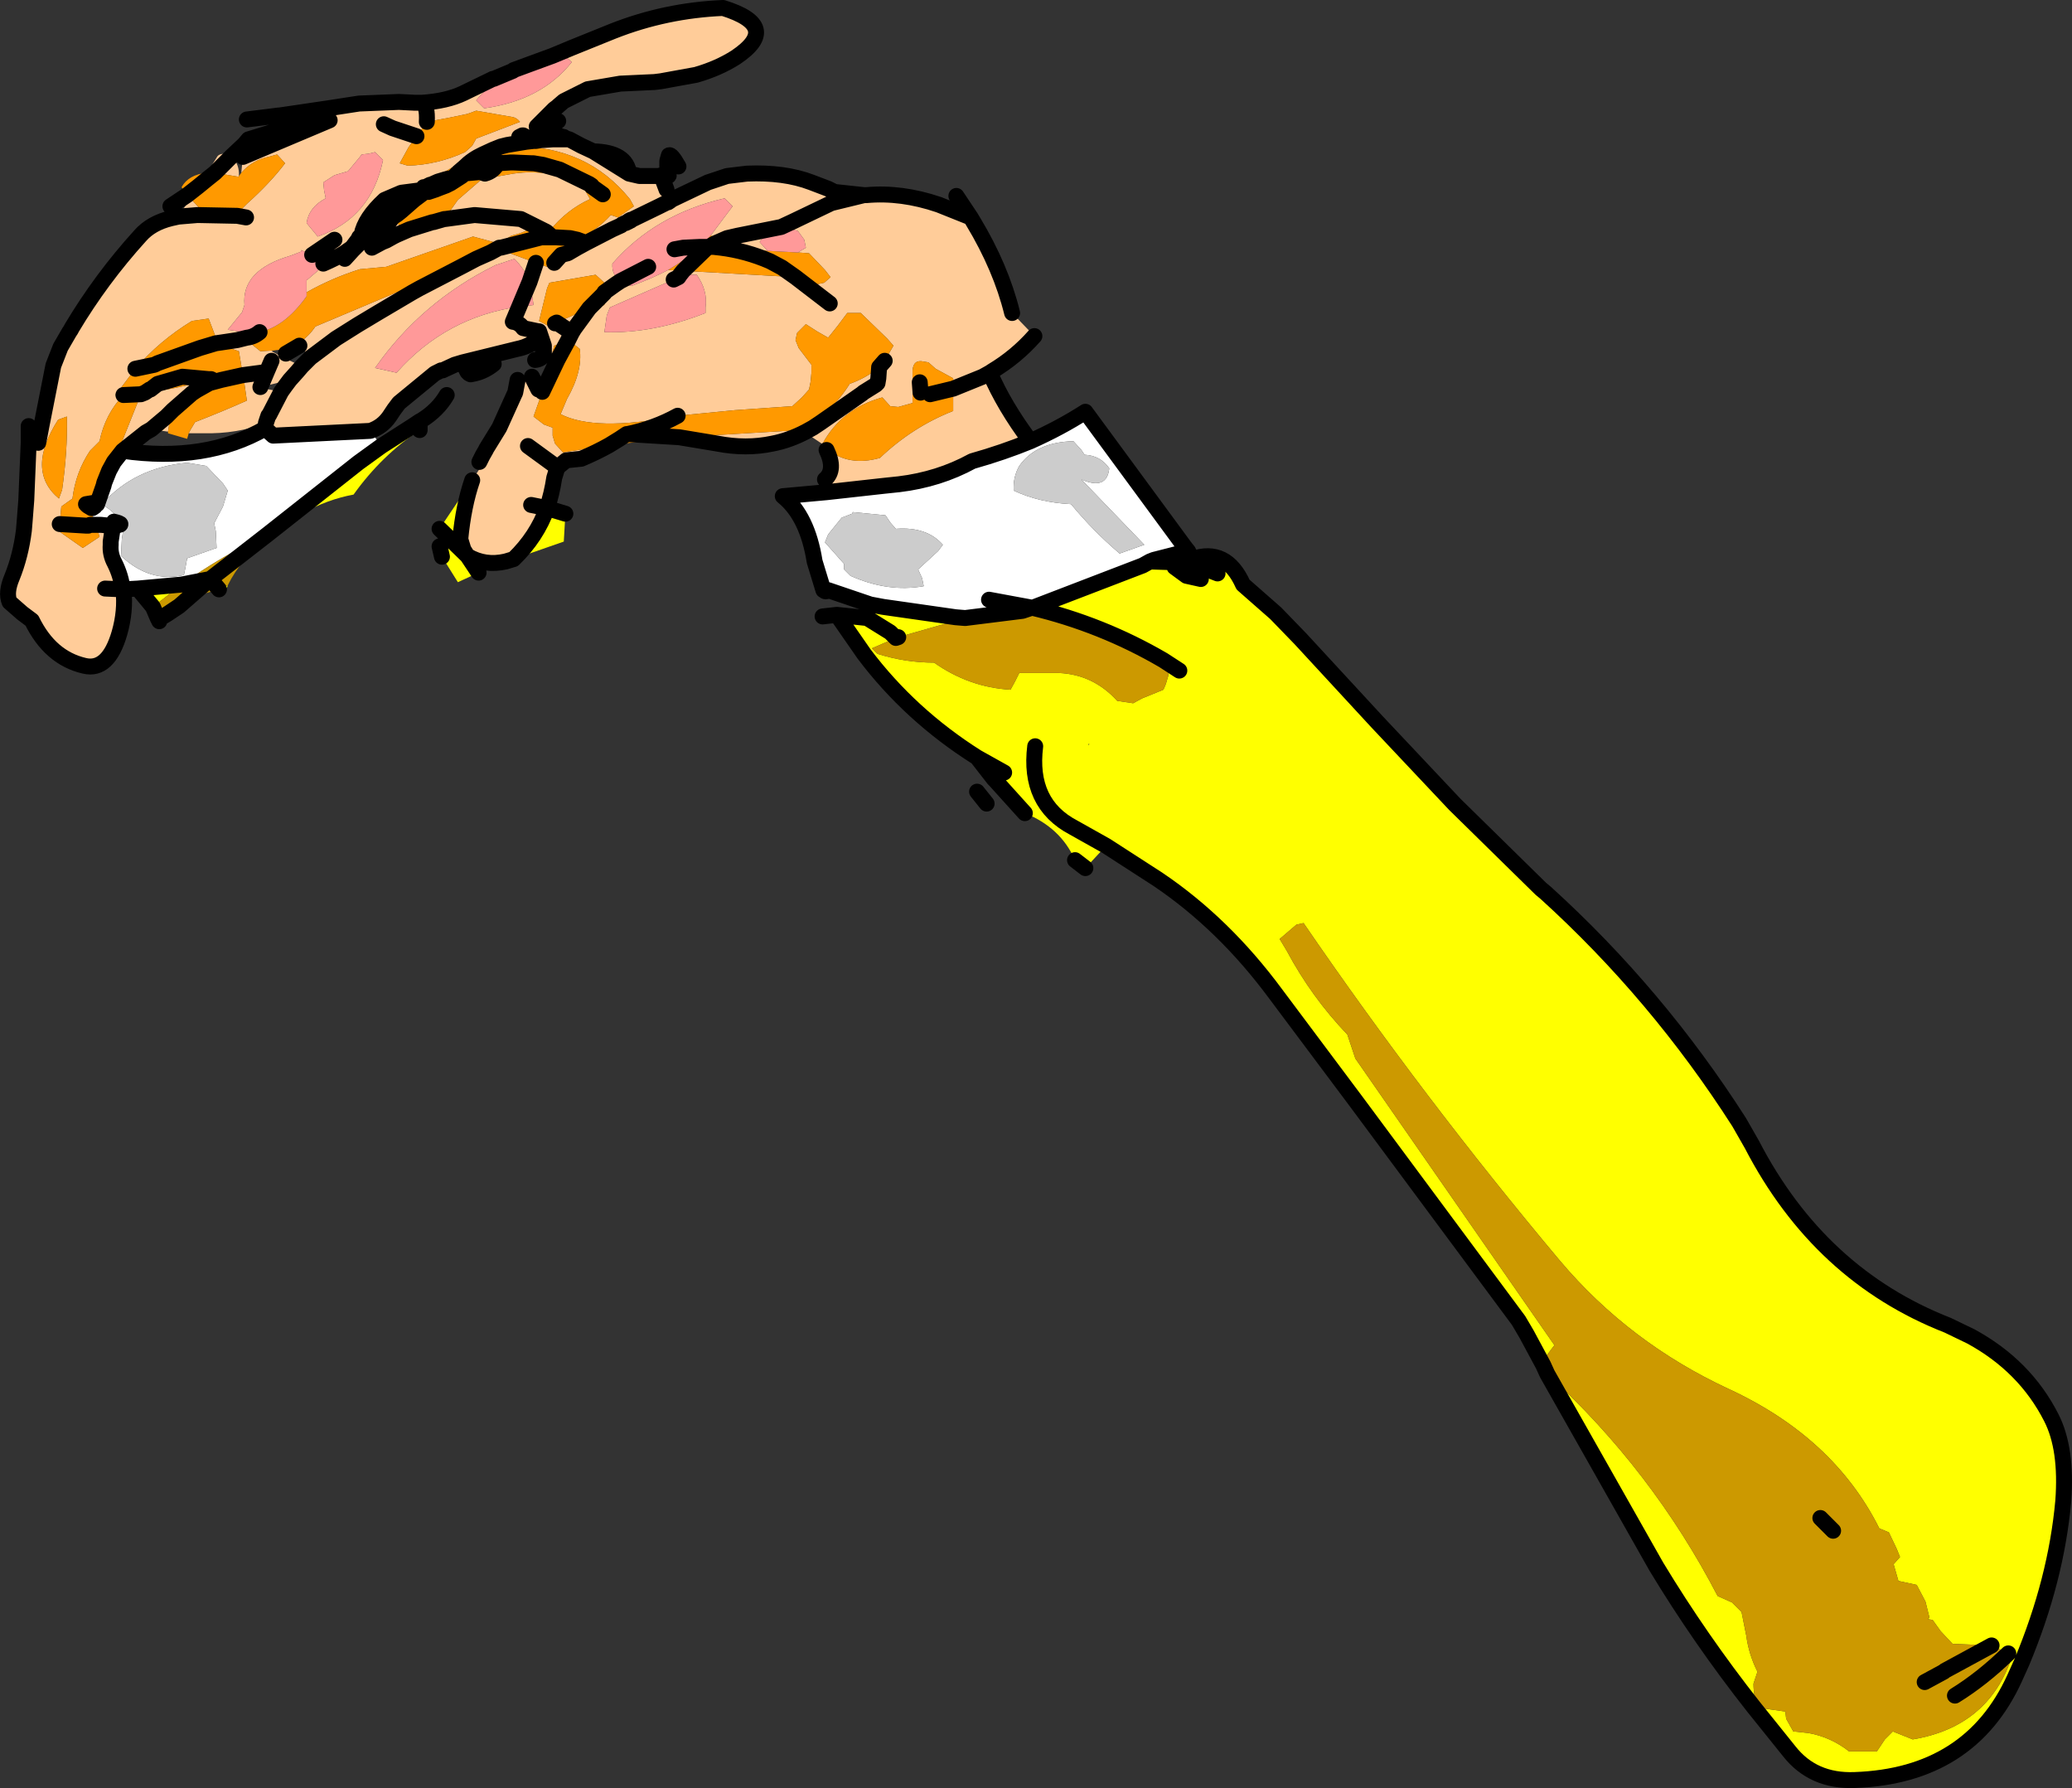 <?xml version="1.0" encoding="UTF-8" standalone="no"?>
<svg xmlns:xlink="http://www.w3.org/1999/xlink" height="112.25px" width="130.1px" xmlns="http://www.w3.org/2000/svg">
  <rect width="100%" height="100%" fill="#333333" stroke="none"/>
  <g transform="matrix(1.0, 0.0, 0.0, 1.0, 70.35, 72.7)">
    <path d="M-5.55 -34.55 L-5.5 -34.55 1.4 -37.2 1.85 -37.45 3.45 -37.4 3.4 -37.1 4.15 -36.55 4.7 -37.25 4.5 -37.6 Q6.65 -38.35 7.7 -36.0 L9.75 -34.2 11.3 -32.6 16.1 -27.4 21.0 -22.2 26.4 -16.9 26.7 -16.65 Q33.7 -10.3 38.85 -2.25 L39.65 -0.85 Q43.9 7.35 51.95 10.5 L53.4 11.2 Q56.8 13.05 58.45 16.3 59.45 18.25 59.2 21.55 58.75 26.5 56.6 31.65 L56.15 32.65 Q53.35 38.8 46.1 39.05 43.5 39.15 42.0 37.25 L39.75 34.45 Q36.4 30.2 33.65 25.65 L26.8 13.55 Q33.4 19.6 37.5 27.5 L38.4 27.9 39.0 28.5 39.3 30.0 Q39.45 31.15 40.0 32.25 L39.75 33.0 Q39.75 33.75 40.0 34.5 L41.75 34.75 41.8 35.2 42.25 36.0 43.2 36.1 Q44.6 36.35 45.75 37.25 L47.5 37.25 48.0 36.5 48.5 36.0 49.75 36.5 Q54.55 35.7 56.0 31.25 L55.75 31.1 54.7 30.6 52.25 30.5 51.5 29.7 51.0 29.0 50.7 28.95 50.8 28.85 50.55 27.85 50.0 26.8 48.85 26.55 48.55 25.5 48.95 25.05 48.75 24.55 48.25 23.5 47.65 23.25 Q44.8 17.55 38.2 14.5 31.95 11.6 27.6 6.45 19.0 -3.8 11.5 -14.75 L11.05 -14.65 10.0 -13.75 10.45 -13.0 Q12.0 -10.1 14.25 -7.75 L14.5 -7.0 14.75 -6.25 27.25 11.75 26.65 12.55 26.55 13.0 25.5 11.05 25.0 10.2 14.8 -3.55 9.75 -10.3 Q6.5 -14.7 2.35 -17.5 L-0.9 -19.6 -2.2 -18.2 -2.85 -18.7 Q-3.75 -20.75 -6.0 -21.65 L-7.85 -23.7 -7.3 -24.2 -9.0 -25.15 Q-13.2 -27.8 -16.1 -31.65 L-17.8 -34.1 -15.9 -33.9 -14.45 -33.0 -14.1 -32.65 -14.45 -33.0 -15.9 -33.9 -15.7 -34.75 -14.9 -34.6 -10.35 -33.95 -9.75 -33.9 -13.95 -32.7 -14.1 -32.65 -15.6 -32.0 -15.25 -31.65 Q-13.5 -31.1 -11.7 -31.1 -9.5 -29.55 -6.9 -29.4 L-6.6 -29.95 -6.35 -30.45 -3.85 -30.45 Q-1.7 -30.35 -0.2 -28.7 L0.8 -28.55 1.35 -28.85 2.7 -29.4 2.85 -29.75 3.0 -30.25 3.05 -30.8 2.65 -31.15 Q-1.1 -32.95 -5.0 -34.4 L-6.15 -34.35 -5.55 -34.55 Q-1.15 -33.5 2.7 -31.25 L3.7 -30.6 2.7 -31.25 Q-1.15 -33.5 -5.55 -34.55 M6.1 -36.7 L4.7 -37.25 6.1 -36.7 M4.7 -37.25 L5.05 -36.35 4.15 -36.55 5.05 -36.35 4.7 -37.25 M-5.35 -25.85 Q-5.8 -22.25 -2.95 -20.75 L-0.9 -19.6 -2.95 -20.75 Q-5.8 -22.25 -5.35 -25.85 M-44.0 -46.25 L-44.0 -45.75 -44.0 -45.7 Q-46.4 -44.1 -48.15 -41.65 -49.8 -41.35 -51.4 -40.45 L-53.4 -39.1 -53.5 -39.15 -53.55 -39.15 -47.85 -43.65 -46.4 -44.7 -44.45 -45.95 -44.0 -46.25 M-56.05 -35.95 L-56.1 -35.8 -56.6 -35.7 -56.05 -35.95 M-60.05 -34.0 L-60.35 -33.7 -60.45 -33.9 -60.6 -34.25 -60.1 -34.0 -60.05 -34.0 M-60.75 -34.6 L-61.7 -35.75 -58.95 -36.0 -60.75 -34.6 M-42.75 -39.5 L-42.25 -40.25 -40.7 -42.55 Q-41.25 -40.95 -41.45 -38.85 L-41.25 -38.2 -41.0 -37.8 -42.75 -39.5 -41.0 -37.8 -40.3 -36.75 -41.6 -36.15 -42.6 -37.75 -42.75 -38.0 -42.75 -38.4 -42.6 -37.75 -42.75 -38.4 -42.75 -38.75 -42.75 -39.5 M-60.45 -33.9 L-60.1 -34.0 -60.45 -33.9 M-38.1 -37.6 Q-36.65 -39.0 -36.0 -40.8 L-34.85 -40.45 -34.95 -38.7 -38.1 -37.6 M-2.0 -25.9 L-1.95 -26.0 -2.0 -26.0 -2.0 -25.9" fill="#ffff00" fill-rule="evenodd" stroke="none"/>
    <path d="M-5.65 -45.0 Q-7.35 -44.3 -9.3 -43.75 -11.4 -42.6 -13.9 -42.3 L-14.85 -42.2 -18.45 -41.8 -18.55 -42.6 Q-17.85 -43.2 -18.45 -44.45 L-18.4 -44.5 Q-17.05 -43.4 -15.1 -43.95 -13.05 -45.9 -10.5 -46.9 L-10.5 -47.9 -10.5 -48.3 -10.5 -48.95 -11.6 -49.55 -12.05 -49.95 -12.35 -50.0 Q-13.0 -50.15 -13.05 -49.45 L-13.05 -47.4 -13.95 -47.15 -14.45 -47.2 -14.95 -47.75 Q-17.5 -47.05 -18.7 -44.85 L-18.6 -44.75 -19.65 -45.45 -19.75 -45.6 -19.3 -45.85 -18.85 -46.15 -16.2 -48.0 -16.15 -48.05 -15.35 -48.55 -15.25 -48.65 -15.2 -48.95 -15.15 -49.65 -15.2 -48.95 -15.25 -48.65 -15.35 -48.55 -16.15 -48.05 -16.2 -48.0 -18.85 -46.15 -19.3 -45.85 -19.75 -45.6 Q-20.8 -45.05 -21.85 -44.85 -23.5 -44.5 -25.3 -44.85 L-27.7 -45.25 -20.1 -45.7 Q-18.15 -46.75 -17.0 -48.6 -15.9 -49.0 -15.15 -49.65 L-14.8 -50.05 -14.25 -51.0 -14.65 -51.45 -16.3 -53.05 -16.65 -53.05 -17.15 -53.05 -17.75 -52.25 -18.35 -51.5 -19.05 -51.9 -19.75 -52.35 -20.3 -51.8 -20.4 -51.35 -20.2 -50.85 -19.4 -49.8 -19.4 -49.3 -19.45 -48.75 -19.55 -48.25 -20.0 -47.75 -20.6 -47.2 -24.2 -46.95 -27.8 -46.6 -28.05 -46.55 Q-33.0 -45.6 -35.15 -46.7 L-34.75 -47.65 Q-33.75 -49.4 -33.95 -50.8 L-34.65 -51.35 -34.7 -51.3 -35.55 -51.0 -35.65 -50.65 -35.65 -50.25 -36.2 -50.5 -36.2 -50.65 -36.2 -50.95 -36.2 -51.0 -36.3 -51.3 -36.5 -51.9 -36.55 -51.9 -37.5 -52.1 Q-37.75 -52.45 -38.15 -52.5 L-37.75 -53.45 -38.15 -52.5 Q-37.75 -52.45 -37.5 -52.1 L-36.55 -51.9 -36.5 -51.45 Q-37.1 -50.95 -37.85 -50.8 L-41.3 -49.95 -41.8 -49.8 -42.45 -49.5 -42.55 -49.45 -42.6 -49.45 -42.65 -49.45 -43.05 -49.25 -45.3 -47.4 -45.6 -47.0 -45.9 -46.55 Q-46.35 -45.9 -47.1 -45.65 L-53.2 -45.35 -53.7 -45.8 -53.65 -46.15 -53.6 -46.3 -53.5 -46.6 -53.45 -46.65 -52.7 -48.1 -53.45 -46.65 -53.5 -46.6 -53.6 -46.3 -53.65 -46.15 Q-55.45 -45.45 -57.6 -45.5 L-58.5 -45.5 -58.4 -45.7 -58.1 -46.2 Q-56.3 -46.9 -54.85 -47.55 L-55.0 -48.6 -55.1 -49.15 -55.35 -50.65 -56.8 -51.15 -56.9 -51.15 -56.85 -51.65 -57.25 -52.7 -57.6 -52.65 -58.3 -52.55 Q-60.35 -51.3 -61.85 -49.55 L-63.1 -47.9 -62.55 -47.95 -62.6 -47.9 Q-63.75 -46.7 -64.1 -45.0 L-64.7 -44.4 Q-65.6 -43.05 -65.8 -41.4 L-66.5 -40.9 -66.55 -40.35 -66.6 -39.8 -66.65 -39.35 -65.15 -38.3 -64.1 -39.0 -64.25 -39.5 -64.35 -39.75 -64.2 -39.75 -64.0 -39.75 -63.5 -39.7 -63.25 -39.7 -63.4 -38.7 -63.4 -38.5 Q-63.45 -37.9 -63.15 -37.35 -62.75 -36.55 -62.65 -35.7 L-62.6 -35.65 Q-62.45 -34.35 -62.85 -32.95 -63.55 -30.55 -65.05 -30.9 -67.2 -31.4 -68.35 -33.75 L-68.95 -34.2 -69.75 -34.9 Q-70.0 -35.5 -69.6 -36.45 -69.05 -37.8 -68.85 -39.4 L-68.8 -40.0 -68.7 -41.3 -68.55 -44.9 -67.95 -44.9 -67.75 -45.95 -67.0 -49.75 -66.55 -50.9 -66.0 -51.85 -65.9 -52.0 -65.85 -52.1 Q-64.0 -55.2 -61.55 -57.9 -60.85 -58.7 -59.6 -59.0 L-59.15 -59.1 -58.4 -60.25 -57.6 -59.4 Q-56.5 -59.05 -55.35 -59.4 L-54.85 -59.9 Q-53.4 -61.2 -52.45 -62.45 L-52.95 -63.0 -53.5 -62.85 Q-54.5 -62.65 -55.2 -61.85 L-55.1 -62.85 -49.65 -65.15 -49.75 -65.9 -47.8 -66.2 -45.3 -66.3 -44.3 -66.25 -43.85 -66.25 Q-42.3 -66.35 -41.25 -66.85 L-41.15 -66.9 -39.5 -67.7 -39.4 -67.75 -39.35 -67.75 -38.15 -68.25 Q-39.55 -67.5 -40.45 -66.4 L-39.95 -65.9 Q-36.35 -66.4 -34.45 -68.8 L-35.0 -69.3 -35.65 -69.2 -34.45 -69.7 -31.85 -70.75 Q-28.55 -72.05 -24.95 -72.2 -21.25 -71.05 -24.15 -69.1 -25.25 -68.4 -26.65 -68.0 L-28.85 -67.6 -29.25 -67.55 -31.4 -67.45 -33.45 -67.1 -34.95 -66.35 -35.3 -66.05 -35.35 -66.0 -35.55 -65.85 -36.65 -64.75 -37.55 -64.2 -37.75 -64.1 -38.9 -63.5 -38.5 -63.6 -37.3 -63.8 -36.85 -63.85 -36.75 -63.85 -36.7 -63.85 -36.4 -63.9 -34.6 -63.95 -33.85 -63.55 -33.1 -63.2 -30.85 -61.8 -30.2 -61.65 -29.0 -61.65 -28.8 -61.65 -28.8 -61.6 -28.5 -60.8 -28.2 -60.15 -28.25 -60.1 -28.4 -60.0 -28.45 -60.0 -28.55 -59.95 -28.95 -59.75 -30.7 -58.9 -30.75 -58.9 -30.75 -58.85 -30.8 -58.85 -30.85 -58.85 -30.85 -58.8 -30.95 -58.75 -30.85 -58.8 -30.85 -58.85 -30.8 -58.85 -30.75 -58.85 -30.75 -58.9 -30.7 -58.9 -28.95 -59.75 -28.55 -59.95 -28.45 -60.0 -28.4 -60.0 -28.25 -60.1 -28.2 -60.15 -28.1 -60.2 -25.9 -61.25 -24.7 -61.65 -23.45 -61.8 Q-21.1 -61.9 -19.4 -61.25 L-18.35 -60.85 -17.95 -60.65 -16.1 -60.45 -18.15 -59.95 -20.55 -58.8 -21.3 -58.45 -24.05 -57.9 -24.7 -57.75 -25.5 -57.4 -24.7 -57.75 -24.05 -57.9 -21.3 -58.45 -20.55 -58.8 -18.15 -59.95 -16.1 -60.45 -16.0 -60.45 -15.95 -60.45 Q-13.75 -60.65 -11.4 -59.85 L-9.4 -59.05 -9.25 -58.8 Q-7.5 -55.9 -6.8 -53.05 L-5.4 -51.6 Q-6.55 -50.3 -8.05 -49.4 L-8.2 -49.3 -8.65 -49.05 -10.5 -48.3 -8.65 -49.05 -8.2 -49.3 Q-7.3 -47.2 -5.65 -45.0 M-43.55 -65.05 Q-43.5 -66.1 -43.85 -66.25 -43.5 -66.1 -43.55 -65.05 L-43.9 -64.55 -44.2 -64.15 -44.7 -63.45 -45.25 -62.45 -44.75 -62.3 Q-42.9 -62.35 -41.15 -63.15 L-40.7 -63.55 -40.45 -64.0 -37.7 -65.05 Q-37.9 -65.3 -38.15 -65.35 L-40.45 -65.75 -41.0 -65.55 -42.2 -65.3 -43.55 -65.05 M-46.25 -64.9 L-45.7 -64.65 -44.2 -64.15 -45.7 -64.65 -46.25 -64.9 M-40.05 -63.0 L-39.4 -63.3 -38.9 -63.5 -39.4 -63.3 -40.05 -63.0 Q-42.2 -62.3 -43.75 -60.95 L-44.0 -60.75 -45.15 -60.6 -46.2 -60.15 Q-47.45 -59.0 -47.65 -57.95 L-47.8 -57.8 -47.8 -57.75 -48.25 -57.15 -48.7 -56.45 -48.2 -57.0 -47.7 -57.5 -47.1 -57.8 -46.6 -57.9 -46.55 -57.9 -45.7 -59.05 -45.4 -59.25 -45.15 -59.45 -45.6 -58.85 -45.2 -58.5 -44.65 -58.3 -42.7 -58.55 -42.45 -58.95 -41.6 -60.15 -40.1 -61.45 -38.4 -61.75 Q-36.05 -62.2 -33.8 -61.1 L-33.5 -60.55 -33.3 -60.2 Q-34.75 -59.55 -35.85 -58.2 L-35.75 -58.1 -36.05 -58.15 -37.65 -58.95 -40.55 -59.2 -42.4 -58.95 -42.45 -58.95 -42.4 -58.95 -40.55 -59.2 -37.65 -58.95 -36.05 -58.15 -37.05 -58.35 Q-37.45 -58.1 -38.25 -57.9 L-38.8 -57.55 -38.9 -57.15 -39.35 -57.5 -40.65 -57.85 -46.1 -55.95 -47.75 -55.8 Q-49.5 -55.25 -51.1 -54.35 L-51.1 -54.6 -51.1 -55.1 -50.45 -55.65 -50.05 -56.15 -50.45 -56.55 -50.75 -56.7 -51.45 -57.0 -51.45 -56.9 -52.1 -56.65 Q-55.2 -55.75 -55.0 -53.55 L-55.15 -53.1 -56.05 -52.0 -54.75 -51.8 -54.85 -51.7 -54.85 -51.5 -55.45 -51.35 -56.45 -51.2 -56.8 -51.15 -56.45 -51.2 -55.45 -51.35 -54.85 -51.5 -54.75 -51.25 -54.0 -50.65 -53.15 -50.7 -53.3 -50.65 -52.65 -50.3 -51.4 -49.7 -50.85 -50.25 -49.25 -51.45 -47.9 -52.3 -46.65 -53.05 -44.45 -54.35 -44.0 -54.6 -41.4 -55.95 -40.45 -56.45 -41.4 -55.95 -44.0 -54.6 -44.45 -54.35 -46.65 -53.05 -47.9 -52.3 -49.25 -51.45 -50.85 -50.25 -51.55 -51.0 -52.4 -50.5 -52.75 -50.75 Q-51.35 -51.0 -50.55 -52.2 L-40.45 -56.45 -39.55 -56.85 -39.0 -57.15 -38.9 -57.15 -38.2 -56.75 -36.7 -56.2 -36.0 -55.95 -35.55 -56.2 -35.3 -56.3 -34.35 -56.9 -34.1 -57.15 -33.55 -57.45 -34.1 -57.65 Q-32.85 -58.25 -32.0 -59.2 L-31.55 -59.05 -30.55 -59.75 -30.8 -60.2 Q-33.5 -63.55 -38.05 -63.5 L-38.6 -63.35 -40.05 -63.0 M-31.0 -58.75 L-31.05 -58.7 -31.1 -58.7 -31.3 -58.6 -31.35 -58.55 -31.9 -58.3 -33.55 -57.45 -31.9 -58.3 -31.35 -58.55 -31.3 -58.6 -31.1 -58.7 -31.05 -58.7 -31.0 -58.75 -30.95 -58.75 -31.0 -58.75 M-37.1 -55.0 L-36.7 -56.2 -37.1 -55.0 Q-37.4 -55.8 -38.05 -56.45 L-39.25 -56.05 Q-43.9 -53.75 -46.8 -49.6 L-45.45 -49.3 Q-42.35 -52.8 -37.75 -53.45 L-36.85 -53.55 -36.9 -53.9 -37.1 -55.0 M-35.4 -52.45 L-35.25 -52.35 -34.65 -51.95 -34.45 -51.8 -34.7 -51.3 -34.45 -51.8 -34.65 -51.95 -35.25 -52.35 -35.4 -52.45 -33.35 -53.35 -32.4 -53.55 -32.4 -53.9 -32.4 -54.3 -32.4 -54.95 -32.95 -55.45 -35.85 -54.95 -36.0 -54.6 -36.5 -52.55 -35.85 -52.2 -35.5 -52.4 -35.4 -52.45 M-31.4 -55.05 L-31.7 -54.85 -32.4 -54.35 -32.4 -54.3 -32.4 -54.35 -31.7 -54.85 -31.4 -55.05 Q-31.15 -54.85 -30.7 -54.75 -29.45 -55.2 -28.4 -55.75 L-27.45 -55.7 -27.65 -55.45 -27.75 -55.3 -27.65 -55.45 -27.45 -55.7 -20.4 -55.3 -20.25 -55.3 -19.55 -54.75 -18.6 -54.95 -18.2 -55.3 -18.55 -55.75 -19.55 -56.8 -20.25 -56.85 -19.75 -57.15 -19.85 -57.65 -20.25 -58.2 Q-21.95 -58.7 -22.65 -57.5 L-22.15 -56.95 -25.1 -57.15 -25.55 -57.2 -25.1 -57.15 -25.55 -57.15 -25.55 -57.2 -25.5 -57.4 -25.55 -57.45 -25.7 -57.95 -24.35 -59.75 -24.85 -60.25 Q-29.2 -59.25 -31.9 -56.15 -31.95 -55.45 -31.4 -55.05 M-52.15 -48.85 L-51.7 -49.35 -51.4 -49.7 -51.7 -49.35 -52.15 -48.85 -54.0 -48.4 -53.7 -48.3 -52.7 -48.1 -52.45 -48.45 -52.15 -48.85 M-34.45 -51.8 L-34.3 -52.05 -33.35 -53.35 -34.3 -52.05 -34.45 -51.8 M-28.05 -55.15 L-32.05 -53.4 -32.25 -52.9 -32.4 -51.85 Q-29.35 -51.75 -26.05 -53.05 L-26.05 -53.4 Q-25.9 -54.45 -26.6 -55.45 L-26.95 -55.45 -27.45 -55.45 -27.75 -55.3 -28.05 -55.15 M-36.3 -48.1 L-36.85 -46.55 -36.2 -46.05 -35.65 -45.85 -35.65 -45.35 -35.5 -44.85 -35.0 -44.3 -32.1 -44.75 Q-32.9 -44.3 -33.85 -43.9 L-34.8 -43.8 -35.35 -43.35 -35.55 -42.7 Q-35.7 -41.7 -36.0 -40.8 -36.65 -39.0 -38.1 -37.6 L-38.6 -37.45 Q-39.9 -37.15 -41.0 -37.8 -39.9 -37.15 -38.6 -37.45 L-40.3 -36.75 -41.0 -37.8 -41.25 -38.2 -41.45 -38.85 Q-41.25 -40.95 -40.7 -42.55 L-40.25 -43.25 -40.25 -43.7 -40.05 -44.1 -39.85 -44.45 -39.8 -44.55 -39.0 -45.85 -38.05 -47.95 -38.0 -48.05 -37.85 -48.85 -36.95 -49.05 -36.55 -48.25 -36.3 -48.1 M-18.25 -53.65 L-20.4 -55.3 -18.25 -53.65 M-63.75 -35.75 L-62.65 -35.7 -63.75 -35.75 M-47.65 -63.0 L-47.75 -62.85 -48.5 -61.95 -49.35 -61.7 -50.05 -61.25 -50.0 -60.75 -49.9 -60.25 Q-50.95 -59.7 -51.1 -58.7 L-50.4 -57.85 Q-47.05 -59.0 -46.3 -62.65 L-46.8 -63.15 -47.2 -63.05 -47.65 -63.0 M-55.8 -62.9 L-56.35 -62.35 -56.85 -61.85 -56.35 -62.35 -55.8 -62.9 Q-55.3 -62.35 -55.35 -61.65 L-55.35 -61.6 -56.85 -61.85 -57.35 -61.85 -56.75 -62.8 Q-56.6 -63.15 -55.9 -63.0 L-55.8 -62.9 M-54.9 -59.05 L-55.45 -59.15 -57.95 -59.2 -59.15 -59.1 -57.95 -59.2 -55.45 -59.15 -54.9 -59.05 M-49.35 -57.65 L-50.75 -56.7 -49.35 -57.65 M-53.3 -50.05 L-53.6 -49.35 -55.1 -49.15 -53.6 -49.35 -53.3 -50.05 M-47.0 -57.15 L-46.35 -57.5 -46.1 -57.6 -45.65 -57.85 -45.45 -57.95 -44.65 -58.3 -45.45 -57.95 -45.65 -57.85 -46.1 -57.6 -46.35 -57.5 -47.0 -57.15 M-45.65 -57.85 L-46.55 -57.9 -45.65 -57.85 M-50.05 -56.15 Q-49.25 -56.5 -48.75 -56.8 L-48.25 -57.15 -48.75 -56.8 Q-49.25 -56.5 -50.05 -56.15 M-53.6 -49.35 L-54.0 -48.4 -53.6 -49.35 M-57.1 -48.9 L-59.5 -47.05 -59.5 -46.95 -59.65 -46.55 -59.8 -45.6 -60.85 -45.75 -61.2 -45.55 -62.65 -44.4 -63.2 -43.7 -61.5 -47.95 -61.25 -48.05 -61.5 -47.95 -61.45 -48.05 -61.25 -48.05 Q-59.05 -48.3 -57.25 -48.9 L-57.1 -48.9 M-59.5 -46.95 L-59.9 -46.55 -60.85 -45.75 -59.9 -46.55 -59.5 -46.95 M-37.0 -41.0 L-36.0 -40.8 -37.0 -41.0 M-66.15 -46.55 L-66.7 -46.35 Q-68.75 -43.15 -66.65 -41.4 L-66.45 -41.95 Q-66.1 -44.4 -66.15 -46.55 M-63.8 -42.4 L-63.85 -42.2 -64.2 -41.2 -64.35 -41.15 -63.8 -42.4 M-37.2 -44.7 L-35.35 -43.35 -37.2 -44.7" fill="#ffcc99" fill-rule="evenodd" stroke="none"/>
    <path d="M-43.55 -65.05 L-42.2 -65.3 -41.0 -65.55 -40.45 -65.75 -38.15 -65.35 Q-37.9 -65.3 -37.7 -65.05 L-40.45 -64.0 -40.7 -63.55 -41.15 -63.15 Q-42.9 -62.35 -44.75 -62.3 L-45.25 -62.45 -44.7 -63.45 -44.2 -64.15 -43.9 -64.55 -43.55 -65.05 M-40.05 -63.0 L-38.6 -63.35 -38.05 -63.5 Q-33.5 -63.55 -30.8 -60.2 L-30.55 -59.75 -31.55 -59.05 -32.0 -59.2 Q-32.85 -58.25 -34.1 -57.65 L-34.2 -57.6 -33.95 -57.35 -34.1 -57.15 -34.35 -56.9 -35.3 -56.3 -35.55 -56.2 -36.0 -55.95 -36.7 -56.2 -38.2 -56.75 -38.9 -57.15 -39.0 -57.15 -39.55 -56.85 -40.45 -56.45 -50.55 -52.2 Q-51.35 -51.0 -52.75 -50.75 L-53.15 -50.7 -54.0 -50.65 -54.75 -51.25 -54.85 -51.5 Q-54.4 -51.55 -54.05 -51.85 -54.4 -51.55 -54.85 -51.5 L-54.85 -51.7 -54.75 -51.8 -54.05 -51.85 Q-52.45 -52.2 -51.1 -54.1 L-51.1 -54.35 Q-49.5 -55.25 -47.75 -55.8 L-46.1 -55.95 -40.65 -57.85 -39.35 -57.5 -38.9 -57.15 -38.8 -57.55 -38.25 -57.9 Q-37.45 -58.1 -37.05 -58.35 L-36.05 -58.15 -35.65 -57.8 -36.35 -57.8 -38.9 -57.15 -36.35 -57.8 -35.65 -57.8 -36.05 -58.15 -35.75 -58.1 -35.85 -58.2 Q-34.75 -59.55 -33.3 -60.2 L-33.5 -60.55 -33.8 -61.1 Q-36.05 -62.2 -38.4 -61.75 L-40.1 -61.45 -41.6 -60.15 -42.45 -58.95 -42.8 -58.85 -43.15 -58.75 -43.2 -58.75 -44.65 -58.3 -43.2 -58.75 -43.15 -58.75 -42.8 -58.85 -42.45 -58.95 -42.7 -58.55 -44.65 -58.3 -45.2 -58.5 -45.6 -58.85 -45.15 -59.45 -44.75 -60.0 -44.3 -60.45 -43.7 -60.65 -43.75 -60.6 -44.35 -60.15 -44.75 -60.0 -44.35 -60.15 -43.75 -60.6 -43.7 -60.65 -44.3 -60.45 -44.0 -60.75 -43.75 -60.95 Q-42.2 -62.3 -40.05 -63.0 -40.7 -62.7 -41.2 -62.2 L-41.45 -61.8 -41.6 -61.65 -41.55 -61.65 -41.45 -61.75 -41.3 -61.8 -40.2 -61.9 -39.9 -61.8 -39.9 -62.15 -39.1 -62.45 Q-39.35 -61.95 -39.9 -61.8 -39.35 -61.95 -39.1 -62.45 L-39.9 -62.15 -39.9 -61.8 -40.2 -61.9 -41.3 -61.8 -41.45 -61.75 -41.55 -61.65 -41.6 -61.65 -41.45 -61.8 -41.2 -62.2 Q-40.7 -62.7 -40.05 -63.0 M-32.5 -60.5 L-33.2 -61.0 -33.2 -61.05 -33.35 -61.15 -35.2 -62.05 -36.25 -62.35 -36.85 -62.45 -36.9 -62.45 -36.95 -62.45 -38.1 -62.5 -38.3 -62.5 -39.1 -62.45 -38.3 -62.5 -39.1 -62.45 -38.3 -62.5 -38.1 -62.5 -36.95 -62.45 -36.9 -62.45 -36.85 -62.45 -36.25 -62.35 -35.2 -62.05 -33.35 -61.15 -33.2 -61.05 -33.2 -61.0 -32.5 -60.5 M-35.65 -50.25 L-35.65 -50.65 -35.55 -51.0 -34.7 -51.3 -34.65 -51.35 -33.95 -50.8 Q-33.75 -49.4 -34.75 -47.65 L-35.15 -46.7 Q-33.0 -45.6 -28.05 -46.55 L-27.8 -46.6 -24.2 -46.95 -20.6 -47.2 -20.0 -47.75 -19.55 -48.25 -19.45 -48.75 -19.4 -49.3 -19.4 -49.8 -20.2 -50.85 -20.4 -51.35 -20.3 -51.8 -19.75 -52.35 -19.05 -51.9 -18.35 -51.5 -17.75 -52.25 -17.15 -53.05 -16.65 -53.05 -16.3 -53.05 -14.65 -51.45 -14.25 -51.0 -14.8 -50.05 -15.15 -49.65 Q-15.9 -49.0 -17.0 -48.6 -18.15 -46.75 -20.1 -45.7 L-27.7 -45.25 -32.1 -44.75 -35.0 -44.3 -35.5 -44.85 -35.65 -45.35 -35.65 -45.85 -36.2 -46.05 -36.85 -46.55 -36.3 -48.1 -36.15 -48.65 Q-36.0 -49.1 -36.0 -49.6 L-35.65 -50.2 -35.65 -50.25 M-35.4 -52.45 L-35.5 -52.4 -35.85 -52.2 -36.5 -52.55 -36.0 -54.6 -35.85 -54.95 -32.95 -55.45 -32.4 -54.95 -32.4 -54.3 -32.4 -53.9 -32.4 -53.55 -33.35 -53.35 -35.4 -52.45 M-25.7 -57.95 L-25.55 -57.45 -25.5 -57.4 -25.75 -57.25 -25.9 -57.2 -25.75 -57.25 -25.5 -57.4 -25.55 -57.2 -25.55 -57.15 -25.1 -57.15 Q-23.5 -56.95 -22.0 -56.3 L-21.25 -55.9 -20.4 -55.3 -27.45 -55.7 -28.4 -55.75 Q-27.3 -56.4 -26.4 -57.2 L-26.15 -57.2 -25.9 -57.2 -27.45 -55.7 -25.9 -57.2 -26.15 -57.2 -26.4 -57.2 -25.7 -57.95 M-34.1 -57.15 L-34.7 -56.8 -35.1 -56.7 -35.55 -56.2 -35.1 -56.7 -34.7 -56.8 -34.1 -57.15 M-35.65 -57.8 L-35.6 -57.8 -35.5 -57.8 -35.45 -57.8 -34.55 -57.75 -34.1 -57.65 -34.55 -57.75 -35.45 -57.8 -35.5 -57.8 -35.6 -57.8 -35.65 -57.8 M-18.6 -44.75 L-18.7 -44.85 Q-17.5 -47.05 -14.95 -47.75 L-14.45 -47.2 -13.95 -47.15 -13.05 -47.4 -13.05 -49.45 Q-13.0 -50.15 -12.35 -50.0 L-12.05 -49.95 -11.6 -49.55 -10.5 -48.95 -10.5 -48.3 -11.95 -47.95 -10.5 -48.3 -10.5 -47.9 -10.5 -46.9 Q-13.05 -45.9 -15.1 -43.95 -17.05 -43.4 -18.4 -44.5 L-18.6 -44.75 M-36.3 -48.1 L-35.35 -50.1 -34.7 -51.3 -35.35 -50.1 -36.3 -48.1 M-27.8 -46.6 Q-29.25 -45.8 -30.95 -45.45 L-31.0 -45.45 -31.45 -45.15 -32.1 -44.75 -31.45 -45.15 -31.0 -45.45 -30.95 -45.45 Q-29.25 -45.8 -27.8 -46.6 M-33.35 -53.35 L-32.4 -54.3 -33.35 -53.35 M-20.25 -56.85 L-19.55 -56.8 -18.55 -55.75 -18.2 -55.3 -18.6 -54.95 -19.55 -54.75 -20.25 -55.3 -20.4 -55.3 -21.25 -55.9 -22.0 -56.3 Q-23.5 -56.95 -25.1 -57.15 L-22.15 -56.95 -20.25 -56.85 M-25.9 -57.2 L-25.55 -57.2 -25.9 -57.2 M-41.2 -62.2 L-41.55 -61.9 -41.65 -61.8 -41.9 -61.55 -42.35 -61.45 -42.85 -61.3 -43.3 -61.1 -43.35 -61.1 -43.65 -60.95 -43.7 -60.95 -43.75 -60.95 -43.7 -60.95 -43.65 -60.95 -43.35 -61.1 -43.3 -61.1 -42.85 -61.3 -42.35 -61.45 -41.9 -61.55 -41.65 -61.8 -41.55 -61.9 -41.2 -62.2 M-57.35 -61.85 L-56.85 -61.85 -55.35 -61.6 -55.35 -61.65 -55.2 -61.85 Q-54.5 -62.65 -53.5 -62.85 L-52.95 -63.0 -52.45 -62.45 Q-53.4 -61.2 -54.85 -59.9 L-55.35 -59.4 Q-56.5 -59.05 -57.6 -59.4 L-58.4 -60.25 -58.6 -60.45 -58.95 -60.95 Q-58.5 -61.75 -57.35 -61.85 M-56.85 -61.85 L-57.35 -61.45 -57.9 -61.0 -58.6 -60.45 -57.9 -61.0 -57.35 -61.45 -56.85 -61.85 M-64.35 -39.75 L-64.25 -39.5 -64.1 -39.0 -65.15 -38.3 -66.65 -39.35 -66.6 -39.8 -66.55 -40.35 -66.5 -40.9 -65.8 -41.4 Q-65.6 -43.05 -64.7 -44.4 L-64.1 -45.0 Q-63.75 -46.7 -62.6 -47.9 L-62.55 -47.95 -63.1 -47.9 -61.85 -49.55 Q-60.35 -51.3 -58.3 -52.55 L-57.6 -52.65 -57.25 -52.7 -56.85 -51.65 -56.9 -51.15 -56.8 -51.15 -57.8 -50.85 -60.45 -49.9 -60.65 -49.8 -61.85 -49.55 -60.65 -49.8 -60.45 -49.9 -57.8 -50.85 -56.8 -51.15 -55.35 -50.65 -55.1 -49.15 -55.0 -48.6 -54.85 -47.55 Q-56.3 -46.9 -58.1 -46.2 L-58.4 -45.7 -58.5 -45.5 -58.6 -45.15 -59.8 -45.5 -59.8 -45.6 -59.65 -46.55 -59.5 -46.95 -59.5 -47.05 -57.1 -48.9 -57.0 -48.85 -57.2 -48.65 Q-57.75 -48.5 -58.1 -48.15 L-58.3 -48.0 -59.5 -46.95 -58.3 -48.0 -58.1 -48.15 Q-57.75 -48.5 -57.2 -48.65 L-57.0 -48.85 -57.1 -48.9 -56.75 -49.1 -57.25 -48.9 Q-59.05 -48.3 -61.25 -48.05 L-61.1 -48.15 -60.95 -48.25 -60.9 -48.25 -60.45 -48.6 -58.9 -49.05 -57.25 -48.9 -58.9 -49.05 -60.45 -48.6 -60.9 -48.25 -60.95 -48.25 -61.1 -48.15 -61.25 -48.05 -61.45 -48.05 -61.5 -47.95 -63.2 -43.7 -63.5 -43.15 -63.8 -42.4 -63.5 -43.15 -63.2 -43.7 -63.8 -42.4 -64.35 -41.15 -64.4 -41.05 -64.45 -41.0 -64.55 -40.8 -64.6 -40.55 -64.35 -39.75 -64.4 -39.75 -64.5 -39.75 -64.7 -39.75 -64.8 -39.7 -64.85 -39.7 -64.95 -39.7 -66.6 -39.8 -64.95 -39.7 -64.85 -39.7 -64.8 -39.7 -64.7 -39.75 -64.5 -39.75 -64.4 -39.75 -64.35 -39.75 M-41.6 -61.65 L-41.9 -61.55 -42.35 -61.05 -42.75 -60.9 -43.0 -60.8 -43.45 -60.65 -43.65 -60.65 -43.65 -60.7 -43.7 -60.7 -43.75 -60.95 -43.7 -60.7 -43.65 -60.7 -43.65 -60.65 -43.45 -60.65 -43.0 -60.8 -42.75 -60.9 -42.35 -61.05 -41.9 -61.55 -41.6 -61.65 -41.9 -61.35 -42.35 -61.05 -42.05 -61.2 -41.35 -61.65 -41.3 -61.7 -41.35 -61.65 -41.4 -61.65 -41.55 -61.65 -41.4 -61.65 -41.35 -61.65 -41.3 -61.7 -41.35 -61.65 -42.05 -61.2 -42.35 -61.05 -41.9 -61.35 -41.6 -61.65 M-43.65 -60.65 L-43.7 -60.7 -43.65 -60.65 -43.7 -60.65 -43.65 -60.65 M-44.35 -60.15 L-45.15 -59.45 -44.35 -60.15 M-44.0 -60.75 L-43.7 -60.7 -44.0 -60.75 M-55.1 -49.15 L-56.45 -48.85 -57.2 -48.65 -58.0 -48.2 -58.3 -48.0 -58.0 -48.2 -57.2 -48.65 -56.45 -48.85 -55.1 -49.15 M-62.6 -47.9 L-61.5 -47.95 -62.6 -47.9 M-66.15 -46.55 Q-66.1 -44.4 -66.45 -41.95 L-66.65 -41.4 Q-68.75 -43.15 -66.7 -46.35 L-66.15 -46.55 M-64.55 -40.8 L-64.6 -40.8 -64.85 -40.95 -64.95 -41.05 -64.6 -41.1 -64.45 -41.0 -64.6 -41.1 -64.95 -41.05 -64.85 -40.95 -64.6 -40.8 -64.55 -40.8 M-64.95 -41.05 L-64.35 -41.15 -64.95 -41.05 M-12.55 -48.05 L-12.6 -48.7 -12.55 -48.05 M-30.95 -45.45 L-27.7 -45.25 -30.95 -45.45" fill="#ff9900" fill-rule="evenodd" stroke="none"/>
    <path d="M-35.65 -69.2 L-35.0 -69.3 -34.45 -68.8 Q-36.35 -66.4 -39.95 -65.9 L-40.45 -66.4 Q-39.55 -67.5 -38.15 -68.25 L-38.1 -68.3 -37.15 -68.65 -35.65 -69.2 -37.15 -68.65 -38.1 -68.3 -36.1 -69.1 -35.65 -69.2 M-37.1 -55.0 L-36.9 -53.9 -36.85 -53.55 -37.75 -53.45 Q-42.35 -52.8 -45.45 -49.3 L-46.8 -49.6 Q-43.9 -53.75 -39.25 -56.05 L-38.05 -56.45 Q-37.4 -55.8 -37.1 -55.0 L-37.75 -53.45 -37.1 -55.0 M-31.4 -55.05 Q-31.95 -55.45 -31.9 -56.15 -29.2 -59.25 -24.85 -60.25 L-24.35 -59.75 -25.7 -57.95 -26.4 -57.2 Q-27.3 -56.4 -28.4 -55.75 -29.45 -55.2 -30.7 -54.75 -31.15 -54.85 -31.4 -55.05 L-29.65 -55.95 -31.4 -55.05 M-27.75 -55.3 L-27.45 -55.45 -26.95 -55.45 -26.6 -55.45 Q-25.9 -54.45 -26.05 -53.4 L-26.05 -53.05 Q-29.35 -51.75 -32.4 -51.85 L-32.25 -52.9 -32.05 -53.4 -28.05 -55.15 -27.75 -55.3 M-28.0 -57.05 L-27.45 -57.15 -26.4 -57.2 -27.45 -57.15 -28.0 -57.05 M-22.15 -56.95 L-22.65 -57.5 Q-21.95 -58.7 -20.25 -58.2 L-19.85 -57.65 -19.75 -57.15 -20.25 -56.85 -22.15 -56.95 M-47.65 -63.0 L-47.2 -63.05 -46.8 -63.15 -46.3 -62.65 Q-47.05 -59.0 -50.4 -57.85 L-51.1 -58.7 Q-50.95 -59.7 -49.9 -60.25 L-50.0 -60.75 -50.05 -61.25 -49.35 -61.7 -48.5 -61.95 -47.75 -62.85 -47.65 -63.0 M-54.75 -51.8 L-56.05 -52.0 -55.15 -53.1 -55.0 -53.55 Q-55.2 -55.75 -52.1 -56.65 L-51.45 -56.9 -51.45 -57.0 -50.75 -56.7 -50.45 -56.55 -50.05 -56.15 -50.45 -55.65 -51.1 -55.1 -51.1 -54.6 -51.1 -54.35 -51.1 -54.1 Q-52.45 -52.2 -54.05 -51.85 L-54.75 -51.8" fill="#ff9999" fill-rule="evenodd" stroke="none"/>
    <path d="M1.85 -37.45 L1.4 -37.2 -5.5 -34.55 -5.55 -34.55 -6.15 -34.35 -9.75 -33.9 -10.35 -33.95 -14.9 -34.6 -15.7 -34.75 -18.35 -35.65 Q-18.5 -35.5 -18.65 -35.65 L-19.2 -37.45 Q-19.65 -40.3 -21.2 -41.55 L-18.45 -41.8 -14.85 -42.2 -13.9 -42.3 Q-11.4 -42.6 -9.3 -43.75 -7.35 -44.3 -5.65 -45.0 -3.75 -45.85 -2.2 -46.85 L4.05 -38.35 4.25 -38.1 2.1 -37.55 1.85 -37.45 M-8.25 -35.05 L-5.55 -34.55 -8.25 -35.05 M-53.7 -45.8 L-53.2 -45.35 -47.1 -45.65 -46.4 -44.7 -47.85 -43.65 -53.55 -39.15 Q-56.45 -37.8 -58.95 -36.0 L-61.7 -35.75 -62.6 -35.7 -62.65 -35.7 Q-62.75 -36.55 -63.15 -37.35 -63.45 -37.9 -63.4 -38.5 L-63.4 -38.7 -63.25 -39.7 -63.5 -39.7 -64.0 -39.75 -64.2 -39.75 -64.35 -39.75 -64.6 -40.55 -64.55 -40.8 -64.4 -40.9 -64.35 -41.0 -64.25 -41.05 -64.2 -41.2 -63.85 -42.2 -63.8 -42.4 -63.2 -43.7 -62.65 -44.4 Q-57.45 -43.65 -53.7 -45.8 M-57.4 -43.45 L-58.6 -43.65 Q-61.9 -43.35 -63.95 -41.05 L-63.45 -40.7 -62.55 -39.85 -62.7 -38.85 -62.75 -37.8 Q-60.95 -36.1 -58.8 -36.6 L-58.7 -37.1 -58.6 -37.65 -56.75 -38.3 -56.8 -39.35 -56.9 -39.85 -56.35 -40.9 -56.05 -41.9 -56.35 -42.35 -57.4 -43.45 M-63.25 -39.7 Q-62.35 -39.75 -63.2 -39.95 L-63.25 -39.7 M-2.45 -44.45 L-2.95 -45.0 Q-5.3 -44.95 -6.35 -43.45 -6.75 -42.75 -6.7 -41.9 -5.1 -41.15 -3.1 -41.05 -1.7 -39.35 -0.05 -37.95 L1.5 -38.5 -2.45 -42.6 Q-0.85 -41.9 -0.7 -43.3 -1.25 -44.1 -2.25 -44.15 L-2.45 -44.45 M-18.55 -38.65 L-17.35 -37.3 -17.35 -36.95 -16.95 -36.55 Q-14.6 -35.5 -12.35 -35.9 L-12.45 -36.4 -12.7 -36.95 -11.45 -38.1 -11.15 -38.5 Q-12.15 -39.65 -14.1 -39.5 L-14.45 -39.9 -14.75 -40.35 -16.8 -40.55 -16.85 -40.45 -17.5 -40.2 -18.35 -39.15 -18.55 -38.65" fill="#ffffff" fill-rule="evenodd" stroke="none"/>
    <path d="M-57.4 -43.45 L-56.35 -42.35 -56.05 -41.9 -56.35 -40.9 -56.9 -39.85 -56.8 -39.35 -56.75 -38.3 -58.6 -37.65 -58.7 -37.1 -58.8 -36.6 Q-60.95 -36.1 -62.75 -37.8 L-62.7 -38.85 -62.55 -39.85 -63.45 -40.7 -63.95 -41.05 Q-61.9 -43.35 -58.6 -43.65 L-57.4 -43.45 M-2.45 -44.45 L-2.25 -44.15 Q-1.25 -44.1 -0.7 -43.3 -0.85 -41.9 -2.45 -42.6 L1.5 -38.5 -0.05 -37.95 Q-1.7 -39.35 -3.1 -41.05 -5.1 -41.15 -6.7 -41.9 -6.75 -42.75 -6.35 -43.45 -5.3 -44.95 -2.95 -45.0 L-2.45 -44.45 M-18.55 -38.65 L-18.35 -39.15 -17.5 -40.2 -16.85 -40.45 -16.8 -40.55 -14.75 -40.35 -14.45 -39.9 -14.1 -39.5 Q-12.15 -39.65 -11.15 -38.5 L-11.45 -38.1 -12.7 -36.95 -12.45 -36.4 -12.35 -35.9 Q-14.6 -35.5 -16.95 -36.55 L-17.35 -36.95 -17.35 -37.3 -18.55 -38.65" fill="#cccccc" fill-rule="evenodd" stroke="none"/>
    <path d="M-9.75 -33.9 L-6.15 -34.35 -5.0 -34.4 Q-1.1 -32.95 2.65 -31.15 L3.05 -30.8 3.0 -30.25 2.85 -29.75 2.7 -29.4 1.35 -28.85 0.8 -28.55 -0.2 -28.7 Q-1.7 -30.35 -3.85 -30.45 L-6.35 -30.45 -6.6 -29.95 -6.9 -29.4 Q-9.5 -29.55 -11.7 -31.1 -13.5 -31.1 -15.25 -31.65 L-15.6 -32.0 -14.1 -32.65 -13.95 -32.7 -9.75 -33.9 M26.55 13.0 L26.65 12.55 27.25 11.75 14.75 -6.25 14.5 -7.0 14.25 -7.75 Q12.0 -10.1 10.45 -13.0 L10.0 -13.75 11.05 -14.65 11.5 -14.75 Q19.0 -3.8 27.6 6.45 31.95 11.6 38.2 14.5 44.8 17.55 47.65 23.25 L48.25 23.5 48.75 24.55 48.95 25.05 48.55 25.5 48.85 26.55 50.0 26.8 50.55 27.85 50.8 28.85 50.7 28.95 51.0 29.0 51.5 29.7 52.25 30.5 54.7 30.6 55.75 31.1 56.0 31.25 Q54.55 35.7 49.75 36.5 L48.5 36.0 48.0 36.5 47.5 37.25 45.75 37.25 Q44.6 36.35 43.2 36.1 L42.25 36.0 41.8 35.2 41.75 34.75 40.0 34.5 Q39.75 33.75 39.75 33.0 L40.0 32.25 Q39.45 31.15 39.3 30.0 L39.0 28.5 38.4 27.9 37.5 27.5 Q33.4 19.6 26.8 13.55 L26.5 13.25 26.55 13.0 26.8 13.55 26.55 13.0 M52.4 33.75 Q54.1 32.7 55.75 31.1 54.1 32.7 52.4 33.75 M54.7 30.6 L51.75 32.2 51.7 32.25 50.5 32.9 51.7 32.25 51.75 32.2 54.7 30.6 M44.75 23.4 L43.95 22.6 44.75 23.4 M-53.4 -39.1 Q-55.25 -37.6 -56.05 -35.95 L-56.6 -35.7 -57.15 -36.35 -59.1 -34.65 -57.15 -36.35 -56.6 -35.7 -56.75 -35.65 Q-58.05 -35.35 -59.1 -34.65 L-59.85 -34.15 -60.05 -34.0 -60.1 -34.0 -59.85 -34.15 -60.1 -34.0 -60.6 -34.25 -61.0 -34.4 -60.75 -34.6 -58.95 -36.0 -57.15 -36.35 -53.55 -39.15 -53.5 -39.15 -53.4 -39.1 M-53.55 -39.15 L-57.15 -36.35 -58.95 -36.0 Q-56.45 -37.8 -53.55 -39.15 M-60.6 -34.25 L-60.75 -34.6 -60.6 -34.25" fill="#cc9900" fill-rule="evenodd" stroke="none"/>
    <path d="M-5.55 -34.55 L-5.5 -34.55 1.4 -37.2 1.85 -37.45 2.1 -37.55 4.25 -38.1 4.05 -38.35 -2.2 -46.85 Q-3.75 -45.85 -5.65 -45.0 -7.35 -44.3 -9.3 -43.75 -11.4 -42.6 -13.9 -42.3 L-14.85 -42.2 -18.45 -41.8 -21.2 -41.55 Q-19.65 -40.3 -19.2 -37.45 L-18.65 -35.65 Q-18.5 -35.5 -18.35 -35.65 L-15.7 -34.75 -14.9 -34.6 -10.35 -33.95 -9.75 -33.9 -6.15 -34.35 -5.55 -34.55 -8.25 -35.05 M4.5 -37.6 L3.9 -37.35 4.7 -37.25 4.5 -37.6 4.25 -38.1 M3.45 -37.4 L3.9 -37.35 3.4 -37.1 4.15 -36.55 5.05 -36.35 4.7 -37.25 6.1 -36.7 M1.85 -37.45 L3.45 -37.4 M26.8 13.55 L33.65 25.65 Q36.4 30.2 39.75 34.45 L42.0 37.25 Q43.5 39.15 46.1 39.05 53.35 38.8 56.15 32.65 L56.6 31.65 Q58.75 26.5 59.2 21.55 59.45 18.25 58.45 16.3 56.8 13.05 53.4 11.2 L51.95 10.5 Q43.9 7.35 39.65 -0.85 L38.85 -2.25 Q33.7 -10.3 26.7 -16.65 L26.4 -16.9 21.0 -22.2 16.1 -27.4 11.3 -32.6 9.75 -34.2 7.7 -36.0 Q6.65 -38.35 4.5 -37.6 M-14.1 -32.65 L-14.45 -33.0 -15.9 -33.9 -17.8 -34.1 -16.1 -31.65 Q-13.2 -27.8 -9.0 -25.15 L-7.3 -24.2 M-7.85 -23.7 L-6.0 -21.65 M-2.85 -18.7 L-2.2 -18.2 M-0.9 -19.6 L-2.95 -20.75 Q-5.8 -22.25 -5.35 -25.85 M-5.55 -34.55 Q-1.15 -33.5 2.7 -31.25 L3.7 -30.6 M26.55 13.0 L25.5 11.05 25.0 10.2 14.8 -3.55 9.75 -10.3 Q6.5 -14.7 2.35 -17.5 L-0.9 -19.6 M26.55 13.0 L26.8 13.55 M43.95 22.6 L44.75 23.4 M50.5 32.9 L51.7 32.25 51.75 32.2 54.7 30.6 M55.75 31.1 Q54.1 32.7 52.4 33.75 M-36.65 -64.75 L-35.55 -65.85 -35.35 -66.0 -35.3 -66.05 -34.95 -66.35 -33.45 -67.1 -31.4 -67.45 -29.25 -67.55 -28.85 -67.6 -26.65 -68.0 Q-25.25 -68.4 -24.15 -69.1 -21.25 -71.05 -24.95 -72.2 -28.55 -72.05 -31.85 -70.75 L-34.45 -69.7 -35.65 -69.2 -37.15 -68.65 -38.1 -68.3 -38.15 -68.25 -39.35 -67.75 -39.4 -67.75 -39.5 -67.7 -41.15 -66.9 -41.25 -66.85 Q-42.3 -66.35 -43.85 -66.25 -43.5 -66.1 -43.55 -65.05 M-44.2 -64.15 L-45.7 -64.65 -46.25 -64.9 M-29.0 -61.65 L-28.8 -61.7 -28.8 -61.65 -28.65 -61.65 Q-28.2 -61.65 -28.45 -61.7 L-28.45 -62.55 -28.45 -62.6 -28.35 -62.95 Q-28.2 -63.05 -27.75 -62.25 M-38.9 -63.5 L-38.5 -63.6 -37.3 -63.8 -36.85 -63.85 -37.15 -64.0 -37.5 -64.2 -37.55 -64.2 -37.75 -64.1 M-38.9 -63.5 L-39.4 -63.3 -40.05 -63.0 Q-40.7 -62.7 -41.2 -62.2 L-41.45 -61.8 -41.6 -61.65 -41.55 -61.65 -41.45 -61.75 -41.3 -61.8 -40.2 -61.9 -39.9 -61.8 -39.9 -62.15 -39.1 -62.45 Q-39.35 -61.95 -39.9 -61.8 M-34.1 -57.65 L-33.55 -57.45 -31.9 -58.3 -31.35 -58.55 -31.3 -58.6 -31.1 -58.7 -31.05 -58.7 -31.0 -58.75 -30.95 -58.75 -30.85 -58.8 -30.85 -58.85 -30.8 -58.85 -30.75 -58.85 -30.75 -58.9 -30.7 -58.9 -28.95 -59.75 -28.55 -59.95 -28.45 -60.0 -28.4 -60.0 -28.25 -60.1 -28.2 -60.15 -28.1 -60.2 -25.9 -61.25 -24.7 -61.65 -23.45 -61.8 Q-21.1 -61.9 -19.4 -61.25 L-18.35 -60.85 -17.95 -60.65 -16.1 -60.45 -18.15 -59.95 -20.55 -58.8 -21.3 -58.45 -24.05 -57.9 -24.7 -57.75 -25.5 -57.4 -25.75 -57.25 -25.9 -57.2 -26.15 -57.2 -26.4 -57.2 -27.45 -57.15 -28.0 -57.05 M-28.5 -60.8 L-28.8 -61.6 -28.8 -61.65 -29.0 -61.65 -30.2 -61.65 -30.85 -61.8 -33.1 -63.2 -33.85 -63.55 -34.6 -63.95 -34.95 -64.05 -34.95 -64.1 -35.0 -64.1 -35.15 -64.15 -35.4 -64.25 -36.15 -64.55 -36.65 -64.75 -35.3 -65.1 M-36.4 -63.9 L-36.7 -63.85 -36.75 -63.85 -36.85 -63.85 M-39.1 -62.45 L-38.3 -62.5 -39.1 -62.45 M-38.3 -62.5 L-38.1 -62.5 -36.95 -62.45 -36.9 -62.45 -36.85 -62.45 -36.25 -62.35 -35.2 -62.05 -33.35 -61.15 -33.2 -61.05 -33.2 -61.0 -32.5 -60.5 M-36.65 -64.75 L-36.2 -64.35 -35.6 -64.05 -35.55 -64.05 -35.55 -64.0 -35.25 -63.95 -34.95 -63.95 -34.6 -63.95 M-36.4 -63.9 L-35.65 -63.95 -35.6 -63.95 -35.25 -63.95 M-42.45 -58.95 L-42.4 -58.95 -40.55 -59.2 -37.65 -58.95 -36.05 -58.15 -35.65 -57.8 -36.35 -57.8 -38.9 -57.15 -39.0 -57.15 -39.55 -56.85 -40.45 -56.45 -41.4 -55.95 -44.0 -54.6 -44.45 -54.35 -46.65 -53.05 -47.9 -52.3 -49.25 -51.45 -50.85 -50.25 -51.4 -49.7 -51.7 -49.35 -52.15 -48.85 -52.45 -48.45 -52.7 -48.1 -53.45 -46.65 -53.5 -46.6 -53.6 -46.3 -53.65 -46.15 -53.7 -45.8 -53.2 -45.35 -47.1 -45.65 Q-46.35 -45.9 -45.9 -46.55 L-45.6 -47.0 -45.3 -47.4 -43.05 -49.25 -42.65 -49.45 -42.6 -49.45 -42.55 -49.45 -42.45 -49.5 -41.8 -49.8 -41.3 -49.95 -37.85 -50.8 Q-37.1 -50.95 -36.5 -51.45 L-36.55 -51.9 -36.5 -51.9 -36.3 -51.3 -36.2 -51.0 -36.2 -50.95 -36.2 -50.65 -36.2 -50.5 Q-36.3 -50.15 -36.75 -50.1 M-36.7 -56.2 L-37.1 -55.0 -37.75 -53.45 -38.15 -52.5 Q-37.75 -52.45 -37.5 -52.1 L-36.55 -51.9 M-34.7 -51.3 L-34.45 -51.8 -34.65 -51.95 -35.25 -52.35 -35.4 -52.45 -35.5 -52.4 M-32.4 -54.3 L-32.4 -54.35 -31.7 -54.85 -31.4 -55.05 -29.65 -55.95 M-35.55 -56.2 L-35.1 -56.7 -34.7 -56.8 -34.1 -57.15 -33.55 -57.45 M-34.1 -57.65 L-34.55 -57.75 -35.45 -57.8 -35.5 -57.8 -35.6 -57.8 -35.65 -57.8 M-36.5 -51.45 L-36.3 -50.85 -36.2 -50.65 M-33.35 -53.35 L-34.3 -52.05 -34.45 -51.8 M-28.05 -55.15 L-27.75 -55.3 -27.65 -55.45 -27.45 -55.7 -25.9 -57.2 -25.55 -57.2 -25.1 -57.15 Q-23.5 -56.95 -22.0 -56.3 L-21.25 -55.9 -20.4 -55.3 -18.25 -53.65 M-14.8 -50.05 L-15.15 -49.65 -15.2 -48.95 -15.25 -48.65 -15.35 -48.55 -16.15 -48.05 -16.2 -48.0 -18.85 -46.15 -19.3 -45.85 -19.75 -45.6 Q-20.8 -45.05 -21.85 -44.85 -23.5 -44.5 -25.3 -44.85 L-27.7 -45.25 -30.95 -45.45 Q-29.25 -45.8 -27.8 -46.6 M-10.5 -48.3 L-8.65 -49.05 -8.2 -49.3 -8.05 -49.4 Q-6.55 -50.3 -5.4 -51.6 M-6.8 -53.05 Q-7.5 -55.9 -9.25 -58.8 L-9.4 -59.05 -11.4 -59.85 Q-13.75 -60.65 -15.95 -60.45 L-16.0 -60.45 -16.1 -60.45 M-34.7 -51.3 L-35.35 -50.1 -36.3 -48.1 M-32.1 -44.75 L-31.45 -45.15 -31.0 -45.45 -30.95 -45.45 M-32.4 -54.3 L-33.35 -53.35 M-30.85 -61.8 Q-31.0 -63.15 -33.1 -63.2 M-10.3 -60.4 L-9.4 -59.05 M-59.15 -59.1 L-59.6 -59.0 Q-60.85 -58.7 -61.55 -57.9 -64.0 -55.2 -65.85 -52.1 L-65.9 -52.0 -66.0 -51.85 -66.55 -50.9 -67.0 -49.75 -67.75 -45.95 -67.95 -44.9 M-68.55 -44.9 L-68.7 -41.3 -68.8 -40.0 -68.85 -39.4 Q-69.05 -37.8 -69.6 -36.45 -70.0 -35.5 -69.75 -34.9 L-68.95 -34.2 -68.35 -33.75 Q-67.2 -31.4 -65.05 -30.9 -63.55 -30.55 -62.85 -32.95 -62.45 -34.35 -62.6 -35.65 L-62.65 -35.7 -63.75 -35.75 M-49.75 -65.9 L-47.8 -66.2 -45.3 -66.3 -44.3 -66.25 -43.85 -66.25 M-49.75 -65.9 L-52.8 -65.45 -52.85 -65.45 -54.85 -65.2 M-43.75 -60.95 L-43.7 -60.95 -43.65 -60.95 -43.35 -61.1 -43.3 -61.1 -42.85 -61.3 -42.35 -61.45 -41.9 -61.55 -41.65 -61.8 -41.55 -61.9 -41.2 -62.2 M-56.85 -61.85 L-56.35 -62.35 -55.8 -62.9 -55.0 -63.65 -54.75 -63.95 -52.8 -64.55 -52.65 -64.6 -49.65 -65.15 -55.1 -62.85 M-59.15 -59.1 L-57.95 -59.2 -55.45 -59.15 -54.9 -59.05 M-50.75 -56.7 L-49.35 -57.65 M-58.6 -60.45 L-57.9 -61.0 -57.35 -61.45 -56.85 -61.85 M-58.6 -60.45 L-59.65 -59.75 M-56.8 -51.15 L-56.45 -51.2 -55.45 -51.35 -54.85 -51.5 Q-54.4 -51.55 -54.05 -51.85 M-61.85 -49.55 L-60.65 -49.8 -60.45 -49.9 -57.8 -50.85 -56.8 -51.15 M-55.1 -49.15 L-53.6 -49.35 -53.3 -50.05 M-52.4 -50.5 L-51.55 -51.0 M-41.6 -61.65 L-41.9 -61.35 -42.35 -61.05 -42.05 -61.2 -41.35 -61.65 -41.3 -61.7 -41.35 -61.65 -41.4 -61.65 -41.55 -61.65 M-43.75 -60.95 L-43.7 -60.7 -43.65 -60.7 -43.65 -60.65 -43.45 -60.65 -43.0 -60.8 -42.75 -60.9 -42.35 -61.05 -41.9 -61.55 -41.6 -61.65 M-44.65 -58.3 L-43.2 -58.75 -43.15 -58.75 -42.8 -58.85 -42.45 -58.95 M-44.65 -58.3 L-45.45 -57.95 -45.65 -57.85 -46.1 -57.6 -46.35 -57.5 -47.0 -57.15 M-44.75 -60.0 L-44.35 -60.15 -43.75 -60.6 -43.7 -60.65 -44.3 -60.45 -44.9 -60.2 -45.3 -59.95 Q-45.85 -59.55 -46.25 -58.6 L-45.7 -59.05 -45.4 -59.4 -44.95 -59.85 -44.75 -60.0 M-45.15 -59.45 L-44.35 -60.15 M-43.65 -60.65 L-43.7 -60.65 M-43.7 -60.7 L-43.65 -60.65 M-43.7 -60.7 L-44.0 -60.75 -45.15 -60.6 -46.2 -60.15 Q-46.6 -59.2 -47.5 -57.8 L-47.5 -57.75 -47.7 -57.5 -47.35 -57.75 -47.3 -57.85 -46.25 -58.6 -46.55 -57.9 -45.7 -59.05 -45.4 -59.25 -45.15 -59.45 M-46.55 -57.9 L-46.6 -57.9 -47.1 -57.8 -47.7 -57.5 -48.2 -57.0 -48.7 -56.45 -48.25 -57.15 -48.75 -56.8 Q-49.25 -56.5 -50.05 -56.15 M-46.55 -57.9 L-45.65 -57.85 M-46.2 -60.15 L-47.4 -58.25 -47.65 -57.95 -47.7 -57.8 -47.7 -57.75 -47.7 -57.5 -48.25 -57.15 -47.8 -57.75 -47.8 -57.8 -47.65 -57.95 Q-47.45 -59.0 -46.2 -60.15 M-41.3 -49.95 L-41.0 -49.35 -40.9 -49.25 -40.8 -49.2 -40.55 -49.25 Q-39.9 -49.4 -39.35 -49.85 M-44.0 -46.25 L-44.0 -45.75 -44.0 -45.7 M-59.1 -34.65 L-59.85 -34.15 -60.1 -34.0 -60.45 -33.9 -60.6 -34.25 -60.75 -34.6 -61.7 -35.75 -62.6 -35.7 -62.65 -35.7 Q-62.75 -36.55 -63.15 -37.35 -63.45 -37.9 -63.4 -38.5 L-63.4 -38.7 -63.25 -39.7 -63.5 -39.7 -64.0 -39.75 -64.2 -39.75 -64.35 -39.75 -64.4 -39.75 -64.5 -39.75 -64.7 -39.75 -64.8 -39.7 -64.85 -39.7 -64.95 -39.7 -66.6 -39.8 M-60.35 -33.7 L-60.45 -33.9 M-46.4 -44.7 L-44.45 -45.95 -44.0 -46.25 -43.9 -46.3 Q-42.85 -46.95 -42.3 -47.9 M-53.55 -39.15 L-47.85 -43.65 -46.4 -44.7 M-42.75 -39.5 L-41.0 -37.8 -41.25 -38.2 -41.45 -38.85 Q-41.25 -40.95 -40.7 -42.55 M-40.25 -43.7 L-40.05 -44.1 -39.85 -44.45 -39.8 -44.55 -39.0 -45.85 -38.05 -47.95 -38.0 -48.05 -37.85 -48.85 M-36.95 -49.05 L-36.55 -48.25 M-42.6 -37.75 L-42.75 -38.4 M-54.0 -48.4 L-53.6 -49.35 M-59.5 -46.95 L-58.3 -48.0 -58.1 -48.15 Q-57.75 -48.5 -57.2 -48.65 L-57.0 -48.85 -57.1 -48.9 -57.25 -48.9 -58.9 -49.05 -60.45 -48.6 -60.9 -48.25 -60.95 -48.25 -61.1 -48.15 -61.25 -48.05 -61.5 -47.95 -62.6 -47.9 M-58.3 -48.0 L-58.0 -48.2 -57.2 -48.65 -56.45 -48.85 -55.1 -49.15 M-63.2 -43.7 L-62.65 -44.4 -61.2 -45.55 -60.85 -45.75 -59.9 -46.55 -59.5 -46.95 M-59.1 -34.65 L-57.15 -36.35 -56.6 -35.7 M-58.95 -36.0 L-57.15 -36.35 -53.55 -39.15 M-40.3 -36.75 L-41.0 -37.8 Q-39.9 -37.15 -38.6 -37.45 L-38.1 -37.6 Q-36.65 -39.0 -36.0 -40.8 L-37.0 -41.0 M-68.55 -45.95 L-68.55 -44.95 -68.55 -44.9 M-64.2 -41.2 L-63.85 -42.2 -63.8 -42.4 -63.5 -43.15 -63.2 -43.7 M-64.35 -41.15 L-64.2 -41.2 -64.25 -41.05 -64.35 -41.0 -64.4 -40.9 -64.55 -40.8 -64.6 -40.8 -64.85 -40.95 -64.95 -41.05 -64.6 -41.1 -64.45 -41.0 -64.35 -41.0 M-64.35 -41.15 L-64.95 -41.05 M-63.25 -39.7 L-63.2 -39.95 Q-62.35 -39.75 -63.25 -39.7 M-58.95 -36.0 L-61.7 -35.75 M-62.65 -44.4 Q-57.45 -43.65 -53.7 -45.8 M-5.65 -45.0 Q-7.3 -47.2 -8.2 -49.3 M-12.6 -48.7 L-12.55 -48.05 M-11.95 -47.95 L-10.5 -48.3 M-18.45 -44.45 Q-17.85 -43.2 -18.55 -42.6 M-14.1 -32.65 L-13.95 -32.7 M-18.7 -34.0 L-17.8 -34.1 M-35.35 -43.35 L-34.8 -43.8 -33.85 -43.9 Q-32.9 -44.3 -32.1 -44.75 M-34.85 -40.45 L-36.0 -40.8 Q-35.7 -41.7 -35.55 -42.7 L-35.35 -43.35 -37.2 -44.7 M-9.0 -25.15 L-7.95 -23.8 -7.85 -23.7 M-9.0 -23.0 L-8.4 -22.25" fill="none" stroke="#000000" stroke-linecap="round" stroke-linejoin="round" stroke-width="1.0"/>
  </g>
</svg>
